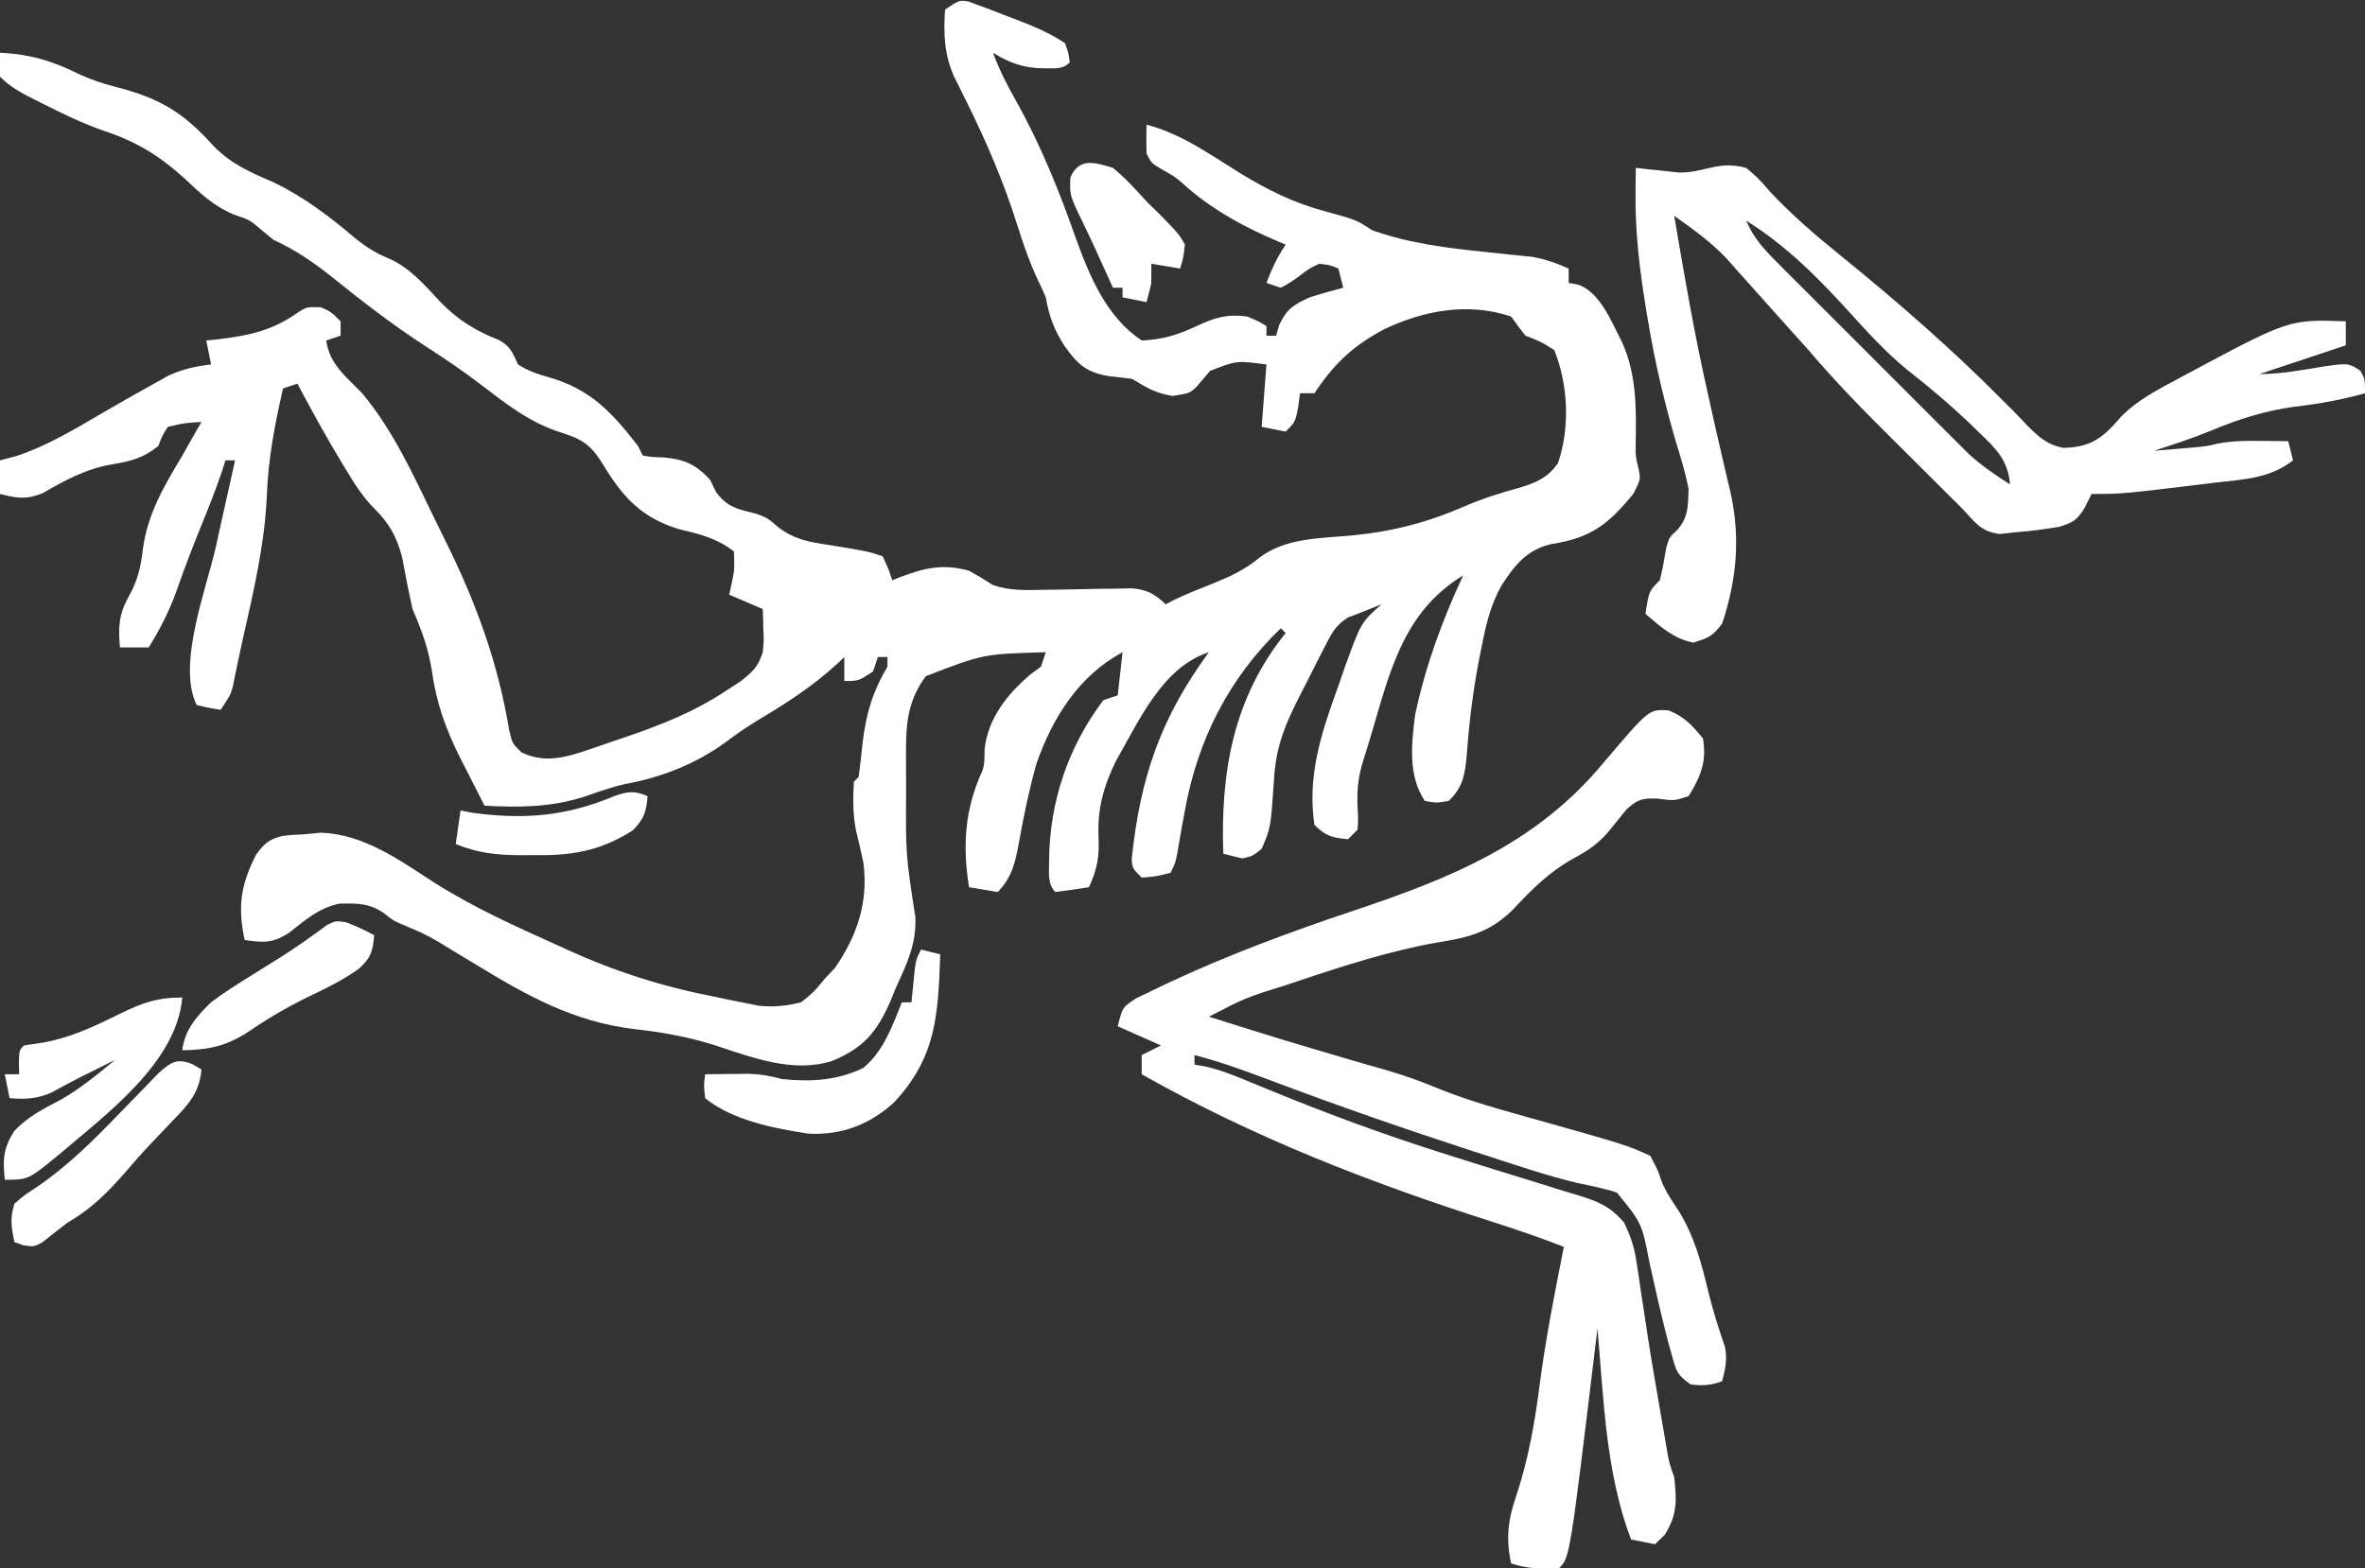 <?xml version="1.0" encoding="UTF-8"?>
<svg version="1.1" xmlns="http://www.w3.org/2000/svg" width="493" height="327">
<rect width="100%" height="100%" fill="#333333" stroke="none"/>
<path d="M0 0 C0.71 0.266 1.421 0.531 2.152 0.805 C2.94 1.095 3.728 1.385 4.539 1.684 C5.381 2.012 6.223 2.341 7.09 2.68 C7.983 3.019 8.876 3.358 9.797 3.707 C13.505 5.146 16.767 6.464 20.09 8.68 C20.84 10.742 20.84 10.742 21.09 12.68 C19.539 14.231 18.053 13.886 15.902 13.93 C11.626 13.902 8.776 12.948 5.09 10.68 C6.403 14.27 8.082 17.518 9.958 20.844 C15.093 30.022 18.888 39.5 22.375 49.417 C25.286 57.437 28.77 65.799 36.09 70.68 C40.429 70.506 43.78 69.452 47.652 67.617 C51.319 65.902 53.982 65.107 58.09 65.68 C60.465 66.68 60.465 66.68 62.09 67.68 C62.09 68.34 62.09 69 62.09 69.68 C62.75 69.68 63.41 69.68 64.09 69.68 C64.43 68.535 64.43 68.535 64.777 67.367 C66.42 64.004 67.721 63.252 71.09 61.68 C73.407 60.958 75.738 60.279 78.09 59.68 C77.76 58.36 77.43 57.04 77.09 55.68 C75.295 54.937 75.295 54.937 73.09 54.68 C70.99 55.676 70.99 55.676 69.027 57.18 C66.992 58.648 66.992 58.648 65.09 59.68 C64.1 59.35 63.11 59.02 62.09 58.68 C63.214 55.708 64.313 53.345 66.09 50.68 C65.255 50.334 65.255 50.334 64.402 49.98 C57.666 47.102 51.504 43.814 45.902 39.055 C43.198 36.643 43.198 36.643 40.277 34.992 C38.09 33.68 38.09 33.68 37.09 31.68 C37.05 29.68 37.046 27.679 37.09 25.68 C44.358 27.549 50.459 31.986 56.771 35.893 C62.405 39.309 67.724 41.955 74.09 43.68 C80.867 45.531 80.867 45.531 84.09 47.68 C91.855 50.433 99.81 51.418 107.965 52.242 C110.15 52.466 112.335 52.696 114.52 52.934 C115.946 53.078 115.946 53.078 117.402 53.225 C120.188 53.696 122.512 54.538 125.09 55.68 C125.09 56.67 125.09 57.66 125.09 58.68 C125.702 58.784 126.314 58.889 126.945 58.997 C131.596 60.478 134 66.773 136.164 70.91 C139.353 77.916 139.183 85.193 139.053 92.755 C139.034 94.853 139.034 94.853 139.684 97.547 C140.09 99.68 140.09 99.68 138.59 102.617 C133.342 109.046 129.724 111.86 121.453 113.141 C116.384 114.297 113.847 117.515 111.059 121.805 C108.801 125.877 107.839 129.948 106.965 134.492 C106.798 135.31 106.631 136.127 106.459 136.969 C105.168 143.568 104.352 150.187 103.861 156.892 C103.513 160.975 103.129 163.789 100.09 166.68 C97.527 167.117 97.527 167.117 95.09 166.68 C91.582 161.419 92.306 154.792 93.09 148.68 C95.225 138.608 98.745 128.991 103.09 119.68 C90.349 127.384 87.688 140.314 83.659 153.784 C83.102 155.639 82.522 157.488 81.941 159.336 C81.15 162.443 80.932 164.816 81.09 167.992 C81.215 170.543 81.215 170.543 81.09 172.68 C80.43 173.34 79.77 174 79.09 174.68 C75.793 174.35 74.467 174.057 72.09 171.68 C70.536 161.309 73.622 152.25 77.09 142.68 C77.736 140.816 77.736 140.816 78.395 138.914 C81.795 129.493 81.795 129.493 86.09 125.68 C84.417 126.33 82.751 127 81.09 127.68 C80.107 128.051 80.107 128.051 79.104 128.43 C76.38 130.12 75.558 131.956 74.109 134.801 C73.585 135.818 73.061 136.836 72.521 137.885 C71.987 138.951 71.453 140.018 70.902 141.117 C70.356 142.18 69.811 143.243 69.248 144.338 C66.033 150.636 64.027 155.303 63.652 162.43 C62.979 172.305 62.979 172.305 61.09 176.68 C59.215 178.18 59.215 178.18 57.09 178.68 C55.748 178.385 54.412 178.056 53.09 177.68 C52.509 160.729 55.118 145.328 66.09 131.68 C65.76 131.35 65.43 131.02 65.09 130.68 C54.24 141.127 47.786 153.869 45.09 168.68 C44.899 169.707 44.708 170.734 44.512 171.793 C44.167 173.693 43.834 175.595 43.52 177.5 C43.09 179.68 43.09 179.68 42.09 181.68 C39.152 182.43 39.152 182.43 36.09 182.68 C34.09 180.68 34.09 180.68 34.011 178.687 C35.796 161.744 40.046 149.38 50.09 135.68 C40.403 138.825 35.557 149.913 30.754 158.285 C28.131 163.636 26.815 168.348 27.09 174.305 C27.274 178.329 26.786 181.009 25.09 184.68 C22.764 185.06 20.429 185.392 18.09 185.68 C16.307 183.897 16.833 181.409 16.777 178.992 C16.91 166.85 20.743 155.413 28.09 145.68 C29.08 145.35 30.07 145.02 31.09 144.68 C31.42 141.71 31.75 138.74 32.09 135.68 C22.959 140.599 17.497 149.341 14.141 158.926 C12.636 164.3 11.501 169.739 10.52 175.232 C9.743 179.416 9.141 182.499 6.09 185.68 C4.11 185.35 2.13 185.02 0.09 184.68 C-1.169 176.684 -0.913 169.627 2.152 162.055 C3.292 159.522 3.292 159.522 3.34 155.93 C4.024 149.48 8.07 144.386 12.902 140.305 C13.624 139.768 14.346 139.232 15.09 138.68 C15.42 137.69 15.75 136.7 16.09 135.68 C3.078 136.041 3.078 136.041 -8.91 140.68 C-12.415 145.374 -13.035 149.969 -13.043 155.707 C-13.045 156.658 -13.047 157.608 -13.049 158.588 C-13.044 159.588 -13.04 160.587 -13.035 161.617 C-13.032 162.644 -13.03 163.671 -13.027 164.729 C-13.104 177.906 -13.104 177.906 -11.105 190.859 C-10.816 196.528 -12.906 200.709 -15.223 205.805 C-15.62 206.781 -16.018 207.756 -16.428 208.762 C-19.27 215.105 -22.049 218.259 -28.522 220.94 C-36.655 223.458 -45.059 220.213 -52.84 217.656 C-58.332 215.909 -63.879 214.899 -69.605 214.281 C-82.369 212.74 -92.046 207.316 -102.91 200.68 C-103.98 200.036 -105.05 199.393 -106.152 198.73 C-107.751 197.766 -109.347 196.795 -110.938 195.816 C-112.849 194.715 -114.747 193.83 -116.785 192.992 C-119.91 191.68 -119.91 191.68 -121.816 190.137 C-124.952 187.955 -127.449 188.032 -131.188 188.109 C-135.432 188.999 -138.212 191.484 -141.57 194.121 C-144.941 196.366 -146.987 196.277 -150.91 195.68 C-152.382 188.775 -151.763 184.283 -148.559 177.945 C-146.797 175.523 -145.943 174.779 -143.098 173.992 C-141.008 173.754 -141.008 173.754 -138.91 173.68 C-137.631 173.556 -136.353 173.432 -135.035 173.305 C-126.014 173.653 -118.765 178.945 -111.443 183.68 C-103.331 188.836 -94.665 192.753 -85.91 196.68 C-84.831 197.177 -84.831 197.177 -83.73 197.685 C-73.746 202.239 -63.872 205.389 -53.098 207.492 C-52.005 207.721 -50.913 207.95 -49.787 208.186 C-48.199 208.502 -48.199 208.502 -46.578 208.824 C-45.632 209.013 -44.686 209.203 -43.712 209.398 C-40.531 209.718 -38.01 209.445 -34.91 208.68 C-32.202 206.472 -32.202 206.472 -29.91 203.68 C-29.23 202.958 -28.549 202.236 -27.848 201.492 C-23.21 194.76 -20.904 187.842 -21.91 179.68 C-22.371 177.401 -22.902 175.151 -23.461 172.895 C-24.165 169.421 -24.1 166.215 -23.91 162.68 C-23.58 162.35 -23.25 162.02 -22.91 161.68 C-22.611 159.329 -22.346 156.974 -22.098 154.617 C-21.39 148.527 -20.02 143.966 -16.91 138.68 C-16.91 138.02 -16.91 137.36 -16.91 136.68 C-17.57 136.68 -18.23 136.68 -18.91 136.68 C-19.24 137.67 -19.57 138.66 -19.91 139.68 C-22.91 141.68 -22.91 141.68 -25.91 141.68 C-25.91 140.03 -25.91 138.38 -25.91 136.68 C-26.337 137.092 -26.764 137.505 -27.203 137.93 C-32.346 142.68 -37.869 146.253 -43.875 149.832 C-46.215 151.256 -48.37 152.703 -50.535 154.367 C-56.75 158.921 -63.943 161.765 -71.484 163.145 C-74.45 163.799 -77.229 164.809 -80.098 165.805 C-87.094 168.037 -93.628 168.073 -100.91 167.68 C-102.207 165.14 -103.498 162.599 -104.785 160.055 C-105.15 159.342 -105.515 158.629 -105.891 157.895 C-108.896 151.939 -110.931 146.388 -111.848 139.742 C-112.6 134.937 -113.983 131.152 -115.91 126.68 C-116.708 123.126 -117.408 119.566 -118.066 115.984 C-119.161 111.696 -120.719 108.863 -123.855 105.746 C-126.331 103.256 -127.968 100.62 -129.785 97.617 C-130.127 97.053 -130.47 96.489 -130.822 95.907 C-134.021 90.591 -137.009 85.164 -139.91 79.68 C-140.9 80.01 -141.89 80.34 -142.91 80.68 C-144.63 88.209 -146.017 95.382 -146.285 103.117 C-146.755 113.278 -149.058 123.06 -151.3 132.957 C-151.698 134.733 -152.081 136.514 -152.446 138.297 C-152.611 139.095 -152.775 139.893 -152.945 140.715 C-153.154 141.759 -153.154 141.759 -153.367 142.824 C-153.91 144.68 -153.91 144.68 -155.91 147.68 C-158.348 147.305 -158.348 147.305 -160.91 146.68 C-165.075 138.351 -158.879 122.459 -156.91 113.68 C-156.525 111.939 -156.141 110.198 -155.758 108.457 C-154.817 104.196 -153.866 99.937 -152.91 95.68 C-153.57 95.68 -154.23 95.68 -154.91 95.68 C-155.181 96.521 -155.452 97.363 -155.73 98.23 C-156.961 101.83 -158.349 105.347 -159.785 108.867 C-161.64 113.44 -163.41 118.018 -165.035 122.68 C-166.578 127.016 -168.48 130.775 -170.91 134.68 C-172.89 134.68 -174.87 134.68 -176.91 134.68 C-177.267 130.398 -177.166 127.756 -175.035 123.992 C-173.159 120.617 -172.546 117.822 -172.098 113.992 C-171.065 106.639 -167.672 100.98 -163.91 94.68 C-163.095 93.244 -162.282 91.806 -161.473 90.367 C-160.957 89.48 -160.441 88.593 -159.91 87.68 C-163.348 87.861 -163.348 87.861 -166.91 88.68 C-168.093 90.546 -168.093 90.546 -168.91 92.68 C-171.957 95.155 -174.691 95.879 -178.473 96.492 C-183.963 97.428 -188.258 99.769 -193.051 102.535 C-196.465 103.902 -198.396 103.579 -201.91 102.68 C-201.91 100.37 -201.91 98.06 -201.91 95.68 C-200.755 95.37 -199.6 95.061 -198.41 94.742 C-191.435 92.428 -185.258 88.502 -178.925 84.842 C-175.893 83.093 -172.847 81.375 -169.785 79.68 C-168.793 79.123 -167.8 78.566 -166.777 77.992 C-163.786 76.623 -161.165 76.066 -157.91 75.68 C-158.24 74.03 -158.57 72.38 -158.91 70.68 C-158.065 70.593 -157.219 70.507 -156.348 70.418 C-149.688 69.593 -145.017 68.579 -139.559 64.664 C-137.91 63.68 -137.91 63.68 -135.035 63.742 C-132.91 64.68 -132.91 64.68 -130.91 66.68 C-130.91 67.67 -130.91 68.66 -130.91 69.68 C-132.395 70.175 -132.395 70.175 -133.91 70.68 C-133.222 75.619 -129.776 78.225 -126.43 81.656 C-119.94 89.444 -115.712 98.779 -111.323 107.855 C-110.355 109.852 -109.372 111.841 -108.389 113.83 C-102.396 126.09 -98.017 138.344 -95.781 151.852 C-95.116 154.721 -95.116 154.721 -93.195 156.57 C-87.711 159.233 -82.7 157.172 -77.26 155.338 C-76.34 155.018 -75.42 154.697 -74.473 154.367 C-73.557 154.058 -72.641 153.75 -71.697 153.432 C-64.166 150.864 -57.276 148.164 -50.598 143.742 C-49.57 143.073 -48.543 142.404 -47.484 141.715 C-44.956 139.716 -43.876 138.704 -42.91 135.68 C-42.67 133.317 -42.67 133.317 -42.785 130.93 C-42.803 130.13 -42.821 129.331 -42.84 128.508 C-42.863 127.905 -42.886 127.301 -42.91 126.68 C-45.22 125.69 -47.53 124.7 -49.91 123.68 C-49.745 122.937 -49.58 122.195 -49.41 121.43 C-48.791 118.49 -48.791 118.49 -48.91 114.68 C-52.406 111.943 -55.959 111.066 -60.223 110.055 C-67.974 107.769 -72.003 103.496 -76.117 96.68 C-78.543 92.702 -80.287 91.314 -84.785 89.93 C-91.578 87.799 -96.453 83.861 -102.031 79.598 C-105.651 76.834 -109.398 74.336 -113.223 71.867 C-120.039 67.436 -126.414 62.509 -132.745 57.413 C-136.657 54.294 -140.342 51.794 -144.91 49.68 C-145.715 49.02 -146.519 48.36 -147.348 47.68 C-149.862 45.518 -149.862 45.518 -153.156 44.422 C-157.385 42.666 -160.241 39.914 -163.535 36.805 C-168.86 32.018 -173.577 29.141 -180.453 26.895 C-184.682 25.409 -188.6 23.508 -192.598 21.492 C-193.294 21.146 -193.99 20.801 -194.707 20.444 C-197.445 19.058 -199.725 17.865 -201.91 15.68 C-202.035 13.055 -202.035 13.055 -201.91 10.68 C-195.396 11 -190.878 12.425 -185.062 15.312 C-182.646 16.361 -180.561 17.092 -178.039 17.734 C-168.747 20.114 -163.831 22.941 -157.426 30.094 C-153.75 33.873 -149.692 35.636 -144.91 37.68 C-138.344 40.865 -133.092 44.917 -127.531 49.629 C-125.297 51.377 -123.497 52.481 -120.91 53.555 C-116.396 55.535 -113.448 59.081 -110.137 62.605 C-106.435 66.431 -102.823 68.639 -97.906 70.582 C-95.438 71.939 -95.118 73.2 -93.91 75.68 C-91.8 77.036 -89.88 77.688 -87.465 78.363 C-78.844 80.789 -74.242 85.768 -68.91 92.68 C-68.58 93.34 -68.25 94 -67.91 94.68 C-65.948 94.996 -65.948 94.996 -63.66 95.055 C-59.267 95.459 -57.018 96.39 -53.91 99.68 C-53.291 100.948 -53.291 100.948 -52.66 102.242 C-50.325 105.495 -48.053 105.864 -44.262 106.809 C-41.91 107.68 -41.91 107.68 -39.629 109.664 C-36.104 112.277 -33.053 112.734 -28.785 113.367 C-21.077 114.624 -21.077 114.624 -17.91 115.68 C-16.723 118.242 -16.723 118.242 -15.91 120.68 C-15.342 120.452 -14.773 120.223 -14.188 119.988 C-9.025 118.066 -5.395 117.203 0.09 118.68 C1.787 119.627 3.459 120.622 5.09 121.68 C8.563 122.862 11.82 122.751 15.465 122.672 C16.697 122.655 17.93 122.638 19.199 122.621 C21.793 122.577 24.387 122.525 26.98 122.465 C28.213 122.451 29.445 122.436 30.715 122.422 C31.841 122.4 32.968 122.378 34.129 122.355 C37.388 122.712 38.717 123.481 41.09 125.68 C41.63 125.397 42.17 125.115 42.727 124.824 C45.404 123.527 48.135 122.458 50.902 121.367 C54.532 119.887 57.581 118.503 60.59 115.992 C66.02 111.825 73.31 111.934 79.895 111.332 C88.542 110.494 95.701 108.611 103.664 105.137 C107.4 103.548 111.126 102.375 115.039 101.32 C118.554 100.222 120.628 99.307 122.84 96.305 C125.404 88.869 125.009 79.979 122.09 72.68 C119.206 70.863 119.206 70.863 116.09 69.68 C115.053 68.375 114.046 67.045 113.09 65.68 C104.127 62.692 94.987 64.375 86.652 68.32 C80.133 71.779 76.224 75.479 72.09 81.68 C71.1 81.68 70.11 81.68 69.09 81.68 C68.966 82.628 68.842 83.577 68.715 84.555 C68.09 87.68 68.09 87.68 66.09 89.68 C64.44 89.35 62.79 89.02 61.09 88.68 C61.42 84.39 61.75 80.1 62.09 75.68 C55.872 74.855 55.872 74.855 50.336 77.016 C49.389 78.114 48.45 79.22 47.52 80.332 C46.09 81.68 46.09 81.68 42.527 82.242 C38.883 81.646 37.209 80.566 34.09 78.68 C32.467 78.472 30.842 78.287 29.215 78.117 C24.538 77.306 22.779 75.702 20.027 71.867 C17.824 68.44 16.789 65.667 16.09 61.68 C15.569 60.432 15.004 59.203 14.402 57.992 C12.687 54.287 11.387 50.57 10.171 46.683 C7.318 37.585 3.664 29.128 -0.571 20.585 C-0.988 19.742 -1.406 18.9 -1.836 18.031 C-2.211 17.287 -2.587 16.543 -2.974 15.776 C-5.089 11.04 -5.241 6.807 -4.91 1.68 C-1.91 -0.32 -1.91 -0.32 0 0 Z " fill="#FFFFFF" transform="translate(201.91,0.32)"/>
<path d="M0 0 C3.286 1.315 4.99 3.128 7.188 5.875 C7.998 10.639 6.726 13.832 4.188 17.875 C1.188 18.875 1.188 18.875 -2.5 18.375 C-5.52 18.32 -6.502 18.59 -8.762 20.664 C-10.084 22.268 -11.392 23.885 -12.688 25.512 C-14.888 27.958 -16.811 29.253 -19.688 30.812 C-24.843 33.64 -28.504 37.318 -32.488 41.605 C-37.258 46.263 -41.624 47.364 -48.062 48.375 C-58.141 50.157 -67.698 53.245 -77.375 56.5 C-78.116 56.748 -78.858 56.995 -79.622 57.251 C-88.045 59.859 -88.045 59.859 -95.812 63.875 C-80.835 68.583 -80.835 68.583 -65.777 73.027 C-65.043 73.239 -64.309 73.45 -63.552 73.668 C-62.112 74.082 -60.67 74.493 -59.227 74.898 C-55.465 75.984 -51.869 77.235 -48.258 78.75 C-41.414 81.549 -34.295 83.44 -27.188 85.438 C-8.828 90.617 -8.828 90.617 -3.812 92.875 C-2.188 95.938 -2.188 95.938 -1.582 97.816 C-0.662 100.278 0.662 102.194 2.125 104.375 C5.423 109.73 6.851 115.197 8.305 121.242 C9.255 125.153 10.456 128.925 11.77 132.727 C12.281 135.355 11.851 137.303 11.188 139.875 C8.79 140.763 7.178 140.874 4.625 140.562 C1.735 138.561 1.616 137.737 0.691 134.441 C0.439 133.542 0.186 132.643 -0.074 131.716 C-1.482 126.299 -2.713 120.844 -3.918 115.379 C-5.549 106.928 -5.549 106.928 -10.766 100.551 C-13.462 99.661 -16.218 99.136 -18.992 98.547 C-25.369 97.028 -31.583 94.901 -37.812 92.875 C-38.78 92.561 -39.748 92.248 -40.746 91.925 C-54.94 87.31 -69.006 82.429 -82.968 77.15 C-88.21 75.173 -93.391 73.292 -98.812 71.875 C-98.812 72.535 -98.812 73.195 -98.812 73.875 C-98.111 73.991 -97.409 74.107 -96.687 74.226 C-93.543 74.936 -90.801 76.008 -87.828 77.254 C-86.594 77.761 -85.359 78.268 -84.124 78.773 C-83.465 79.044 -82.806 79.314 -82.128 79.592 C-70.843 84.21 -59.494 88.392 -47.871 92.086 C-46.766 92.438 -45.661 92.79 -44.523 93.153 C-38.997 94.907 -33.463 96.629 -27.917 98.317 C-25.865 98.959 -23.813 99.602 -21.762 100.246 C-20.815 100.524 -19.869 100.802 -18.893 101.088 C-14.585 102.458 -12.297 103.322 -9.261 106.788 C-7.936 109.611 -7.137 111.835 -6.688 114.902 C-6.54 115.849 -6.393 116.795 -6.241 117.771 C-6.1 118.775 -5.958 119.778 -5.812 120.812 C-5.484 122.951 -5.155 125.089 -4.824 127.227 C-4.577 128.867 -4.577 128.867 -4.326 130.54 C-3.496 135.935 -2.562 141.311 -1.625 146.688 C-1.375 148.154 -1.375 148.154 -1.119 149.65 C-0.963 150.556 -0.806 151.461 -0.645 152.395 C-0.508 153.19 -0.371 153.985 -0.23 154.804 C0.18 157.058 0.18 157.058 1.188 159.875 C1.729 164.618 1.848 167.863 -0.812 171.938 C-1.472 172.577 -2.132 173.216 -2.812 173.875 C-4.463 173.545 -6.112 173.215 -7.812 172.875 C-13.106 158.919 -13.499 143.624 -14.812 128.875 C-14.918 129.755 -15.023 130.636 -15.132 131.543 C-20.564 176.626 -20.564 176.626 -22.812 178.875 C-26.476 179.011 -29.319 179.04 -32.812 177.875 C-33.985 172.342 -33.394 168.477 -31.562 163.25 C-29.189 155.883 -27.896 148.668 -26.914 141.003 C-25.647 131.209 -23.745 121.556 -21.812 111.875 C-26.744 109.945 -31.713 108.243 -36.758 106.633 C-62.079 98.531 -86.625 89.033 -109.812 75.875 C-109.812 74.555 -109.812 73.235 -109.812 71.875 C-107.832 70.885 -107.832 70.885 -105.812 69.875 C-108.782 68.555 -111.752 67.235 -114.812 65.875 C-113.812 61.875 -113.812 61.875 -110.918 60.016 C-109.62 59.368 -108.314 58.739 -107 58.125 C-106.281 57.78 -105.563 57.435 -104.822 57.079 C-92.122 51.087 -79.059 46.257 -65.753 41.802 C-45.404 34.985 -27.574 27.844 -13.473 10.832 C-4.047 -0.279 -4.047 -0.279 0 0 Z " fill="#FFFFFF" transform="translate(347.812,148.125)"/>
<path d="M0 0 C2.5 2.125 2.5 2.125 5 5 C9.622 9.916 14.599 14.188 19.848 18.422 C31.599 27.961 43.18 38.038 53.812 48.812 C54.347 49.345 54.882 49.877 55.434 50.426 C56.53 51.528 57.604 52.652 58.66 53.793 C61.045 56.167 62.828 57.789 66.195 58.395 C70.745 58.233 73.312 57.107 76.438 53.812 C77.288 52.861 77.288 52.861 78.156 51.891 C81.559 48.402 85.736 46.288 90 44 C90.595 43.679 91.19 43.357 91.804 43.026 C113.188 31.579 113.188 31.579 125 32 C125 33.65 125 35.3 125 37 C119.06 38.98 113.12 40.96 107 43 C111.444 43 115.816 42.176 120.195 41.447 C125.505 40.688 125.505 40.688 128 42.262 C129 44 129 44 129 47 C124.097 48.373 119.373 49.219 114.312 49.812 C108.101 50.65 102.775 52.366 97 54.758 C93.06 56.389 89.057 57.693 85 59 C86.729 58.858 88.459 58.711 90.188 58.562 C91.15 58.481 92.113 58.4 93.105 58.316 C95.944 58.056 95.944 58.056 98.469 57.469 C101.461 56.915 104.271 56.904 107.312 56.938 C108.915 56.951 108.915 56.951 110.551 56.965 C111.359 56.976 112.167 56.988 113 57 C113.33 58.32 113.66 59.64 114 61 C109.143 64.764 103.78 64.959 97.875 65.625 C96.893 65.746 95.91 65.867 94.898 65.992 C78.312 68 78.312 68 72 68 C71.526 68.949 71.051 69.897 70.562 70.875 C69.023 73.415 68.181 73.944 65.285 74.844 C62.181 75.366 59.14 75.768 56 76 C54.48 76.174 54.48 76.174 52.93 76.352 C48.863 75.864 47.787 73.953 45 71 C43.601 69.609 42.201 68.218 40.801 66.827 C38.641 64.68 36.484 62.531 34.326 60.381 C33.197 59.256 32.066 58.133 30.935 57.01 C24.73 50.851 18.649 44.681 13 38 C10.831 35.562 8.648 33.137 6.457 30.719 C4.714 28.79 2.984 26.853 1.262 24.906 C0.321 23.854 -0.621 22.802 -1.562 21.75 C-2.409 20.796 -3.256 19.842 -4.129 18.859 C-7.375 15.428 -11.164 12.732 -15 10 C-12.904 22.39 -10.782 34.743 -8 47 C-7.682 48.437 -7.364 49.875 -7.047 51.312 C-6.361 54.404 -5.655 57.488 -4.93 60.57 C-4.578 62.089 -4.227 63.607 -3.875 65.125 C-3.693 65.884 -3.511 66.644 -3.324 67.426 C-1.158 76.888 -1.926 85.767 -5 95 C-6.934 97.651 -7.764 97.964 -11 99 C-15.114 98.197 -17.863 95.689 -21 93 C-20.25 88.25 -20.25 88.25 -18 86 C-17.422 83.744 -17.05 81.487 -16.66 79.191 C-16 77 -16 77 -14.496 75.652 C-12.034 72.933 -12.133 70.617 -12 67 C-12.646 63.588 -13.662 60.315 -14.688 57 C-17.027 48.973 -18.911 40.994 -20.312 32.75 C-20.551 31.36 -20.551 31.36 -20.794 29.941 C-22.134 21.781 -23.159 13.657 -23.062 5.375 C-23.053 4.351 -23.044 3.328 -23.035 2.273 C-23.024 1.523 -23.012 0.773 -23 0 C-21.77 0.143 -21.77 0.143 -20.516 0.289 C-18.899 0.455 -18.899 0.455 -17.25 0.625 C-15.649 0.799 -15.649 0.799 -14.016 0.977 C-8.455 1.02 -5.974 -1.572 0 0 Z M0 11 C1.531 14.617 3.684 16.938 6.446 19.705 C7.368 20.633 8.289 21.561 9.239 22.516 C10.247 23.522 11.256 24.527 12.266 25.531 C13.302 26.569 14.339 27.608 15.375 28.647 C17.548 30.822 19.723 32.993 21.902 35.163 C24.684 37.933 27.457 40.712 30.227 43.495 C32.366 45.641 34.51 47.783 36.656 49.924 C37.68 50.946 38.702 51.97 39.723 52.995 C41.156 54.433 42.596 55.864 44.036 57.295 C44.852 58.109 45.667 58.923 46.508 59.762 C49.208 62.187 51.939 64.059 55 66 C54.618 61.021 52.081 58.535 48.625 55.25 C48.091 54.728 47.556 54.207 47.006 53.67 C42.698 49.525 38.18 45.72 33.473 42.035 C29.162 38.487 25.439 34.421 21.7 30.293 C15.069 22.98 8.416 16.26 0 11 Z " fill="#FFFFFF" transform="translate(364,35)"/>
<path d="M0 0 C-1.194 13.725 -16.05 24.48 -26 33 C-32.136 38 -32.136 38 -37 38 C-37.426 33.742 -37.346 31.558 -35.062 27.875 C-32.274 24.898 -29.022 23.217 -25.426 21.367 C-21.283 19.032 -17.669 16.01 -14 13 C-14.652 13.326 -15.305 13.652 -15.977 13.988 C-17.782 14.891 -19.59 15.791 -21.398 16.688 C-23.373 17.684 -25.319 18.735 -27.25 19.812 C-30.367 21.158 -32.64 21.24 -36 21 C-36.33 19.35 -36.66 17.7 -37 16 C-36.01 16 -35.02 16 -34 16 C-34.021 15.196 -34.041 14.391 -34.062 13.562 C-34 11 -34 11 -33 10 C-31.628 9.774 -30.252 9.57 -28.875 9.375 C-23.176 8.313 -18.336 6.024 -13.179 3.476 C-8.414 1.124 -5.302 0 0 0 Z " fill="#FFFFFF" transform="translate(38,208)"/>
<path d="M0 0 C1.32 0.33 2.64 0.66 4 1 C3.559 13.518 3.227 22.497 -5.762 32.012 C-10.862 36.542 -16.57 38.72 -23.402 38.395 C-30.593 37.302 -39.233 35.65 -45 31 C-45.312 28.312 -45.312 28.312 -45 26 C-43.083 25.973 -41.167 25.954 -39.25 25.938 C-37.649 25.92 -37.649 25.92 -36.016 25.902 C-33.429 25.986 -31.467 26.331 -29 27 C-23.042 27.628 -17.498 27.319 -12.051 24.688 C-7.832 21.216 -5.992 15.968 -4 11 C-3.34 11 -2.68 11 -2 11 C-1.909 10.06 -1.909 10.06 -1.816 9.102 C-1.733 8.284 -1.649 7.467 -1.562 6.625 C-1.481 5.813 -1.4 5.001 -1.316 4.164 C-1 2 -1 2 0 0 Z " fill="#FFFFFF" transform="translate(192,198)"/>
<path d="M0 0 C0.598 0.351 1.196 0.701 1.812 1.062 C1.401 5.952 -1.019 8.513 -4.312 11.875 C-5.317 12.933 -6.321 13.991 -7.324 15.051 C-8.06 15.82 -8.06 15.82 -8.81 16.604 C-10.64 18.541 -12.386 20.544 -14.125 22.562 C-17.874 26.863 -21.227 30.179 -26.188 33.062 C-27.952 34.417 -29.708 35.778 -31.441 37.172 C-33.188 38.062 -33.188 38.062 -35.402 37.703 C-35.991 37.492 -36.581 37.28 -37.188 37.062 C-37.83 33.792 -38.142 32.183 -37.188 29.062 C-35.101 27.258 -35.101 27.258 -32.332 25.465 C-25.875 21.003 -20.618 15.763 -15.188 10.125 C-13.36 8.235 -11.526 6.352 -9.688 4.473 C-8.893 3.649 -8.099 2.825 -7.281 1.977 C-4.722 -0.363 -3.326 -1.425 0 0 Z " fill="#FFFFFF" transform="translate(40.188,221.938)"/>
<path d="M0 0 C2.06 0.762 3.975 1.67 5.91 2.707 C5.633 6.027 5.266 7.38 2.773 9.672 C-0.283 11.844 -3.327 13.417 -6.715 15.02 C-11.37 17.247 -15.635 19.651 -19.902 22.582 C-24.755 25.8 -28.298 26.612 -34.09 26.707 C-33.598 22.445 -31.07 19.589 -28.09 16.707 C-25.446 14.694 -22.67 12.945 -19.84 11.207 C-18.32 10.255 -16.8 9.302 -15.281 8.348 C-14.557 7.896 -13.833 7.444 -13.086 6.979 C-9.917 4.96 -6.874 2.766 -3.852 0.535 C-2.09 -0.293 -2.09 -0.293 0 0 Z " fill="#FFFFFF" transform="translate(72.09,192.293)"/>
<path d="M0 0 C2.58 2.114 4.764 4.533 7 7 C7.907 7.887 8.815 8.774 9.75 9.688 C13.778 13.827 13.778 13.827 15 16 C14.688 18.75 14.688 18.75 14 21 C12.02 20.67 10.04 20.34 8 20 C8 21.32 8 22.64 8 24 C7.702 25.342 7.378 26.679 7 28 C5.35 27.67 3.7 27.34 2 27 C2 26.34 2 25.68 2 25 C1.34 25 0.68 25 0 25 C-1.211 22.345 -2.419 19.688 -3.617 17.027 C-4.473 15.154 -5.349 13.29 -6.258 11.441 C-9.029 5.696 -9.029 5.696 -8.875 2 C-7.037 -2.202 -3.815 -1.152 0 0 Z " fill="#FFFFFF" transform="translate(232,35)"/>
<path d="M0 0 C-0.275 3.297 -0.728 4.719 -3.062 7.125 C-10.026 11.57 -16.046 12.464 -24.125 12.312 C-24.993 12.316 -25.86 12.319 -26.754 12.322 C-31.557 12.282 -35.493 11.855 -40 10 C-39.67 7.69 -39.34 5.38 -39 3 C-37.701 3.248 -37.701 3.248 -36.375 3.5 C-25.577 4.934 -16.912 4.197 -6.961 -0.004 C-3.995 -1.002 -2.842 -1.158 0 0 Z " fill="#FFFFFF" transform="translate(135,166)"/>
</svg>
